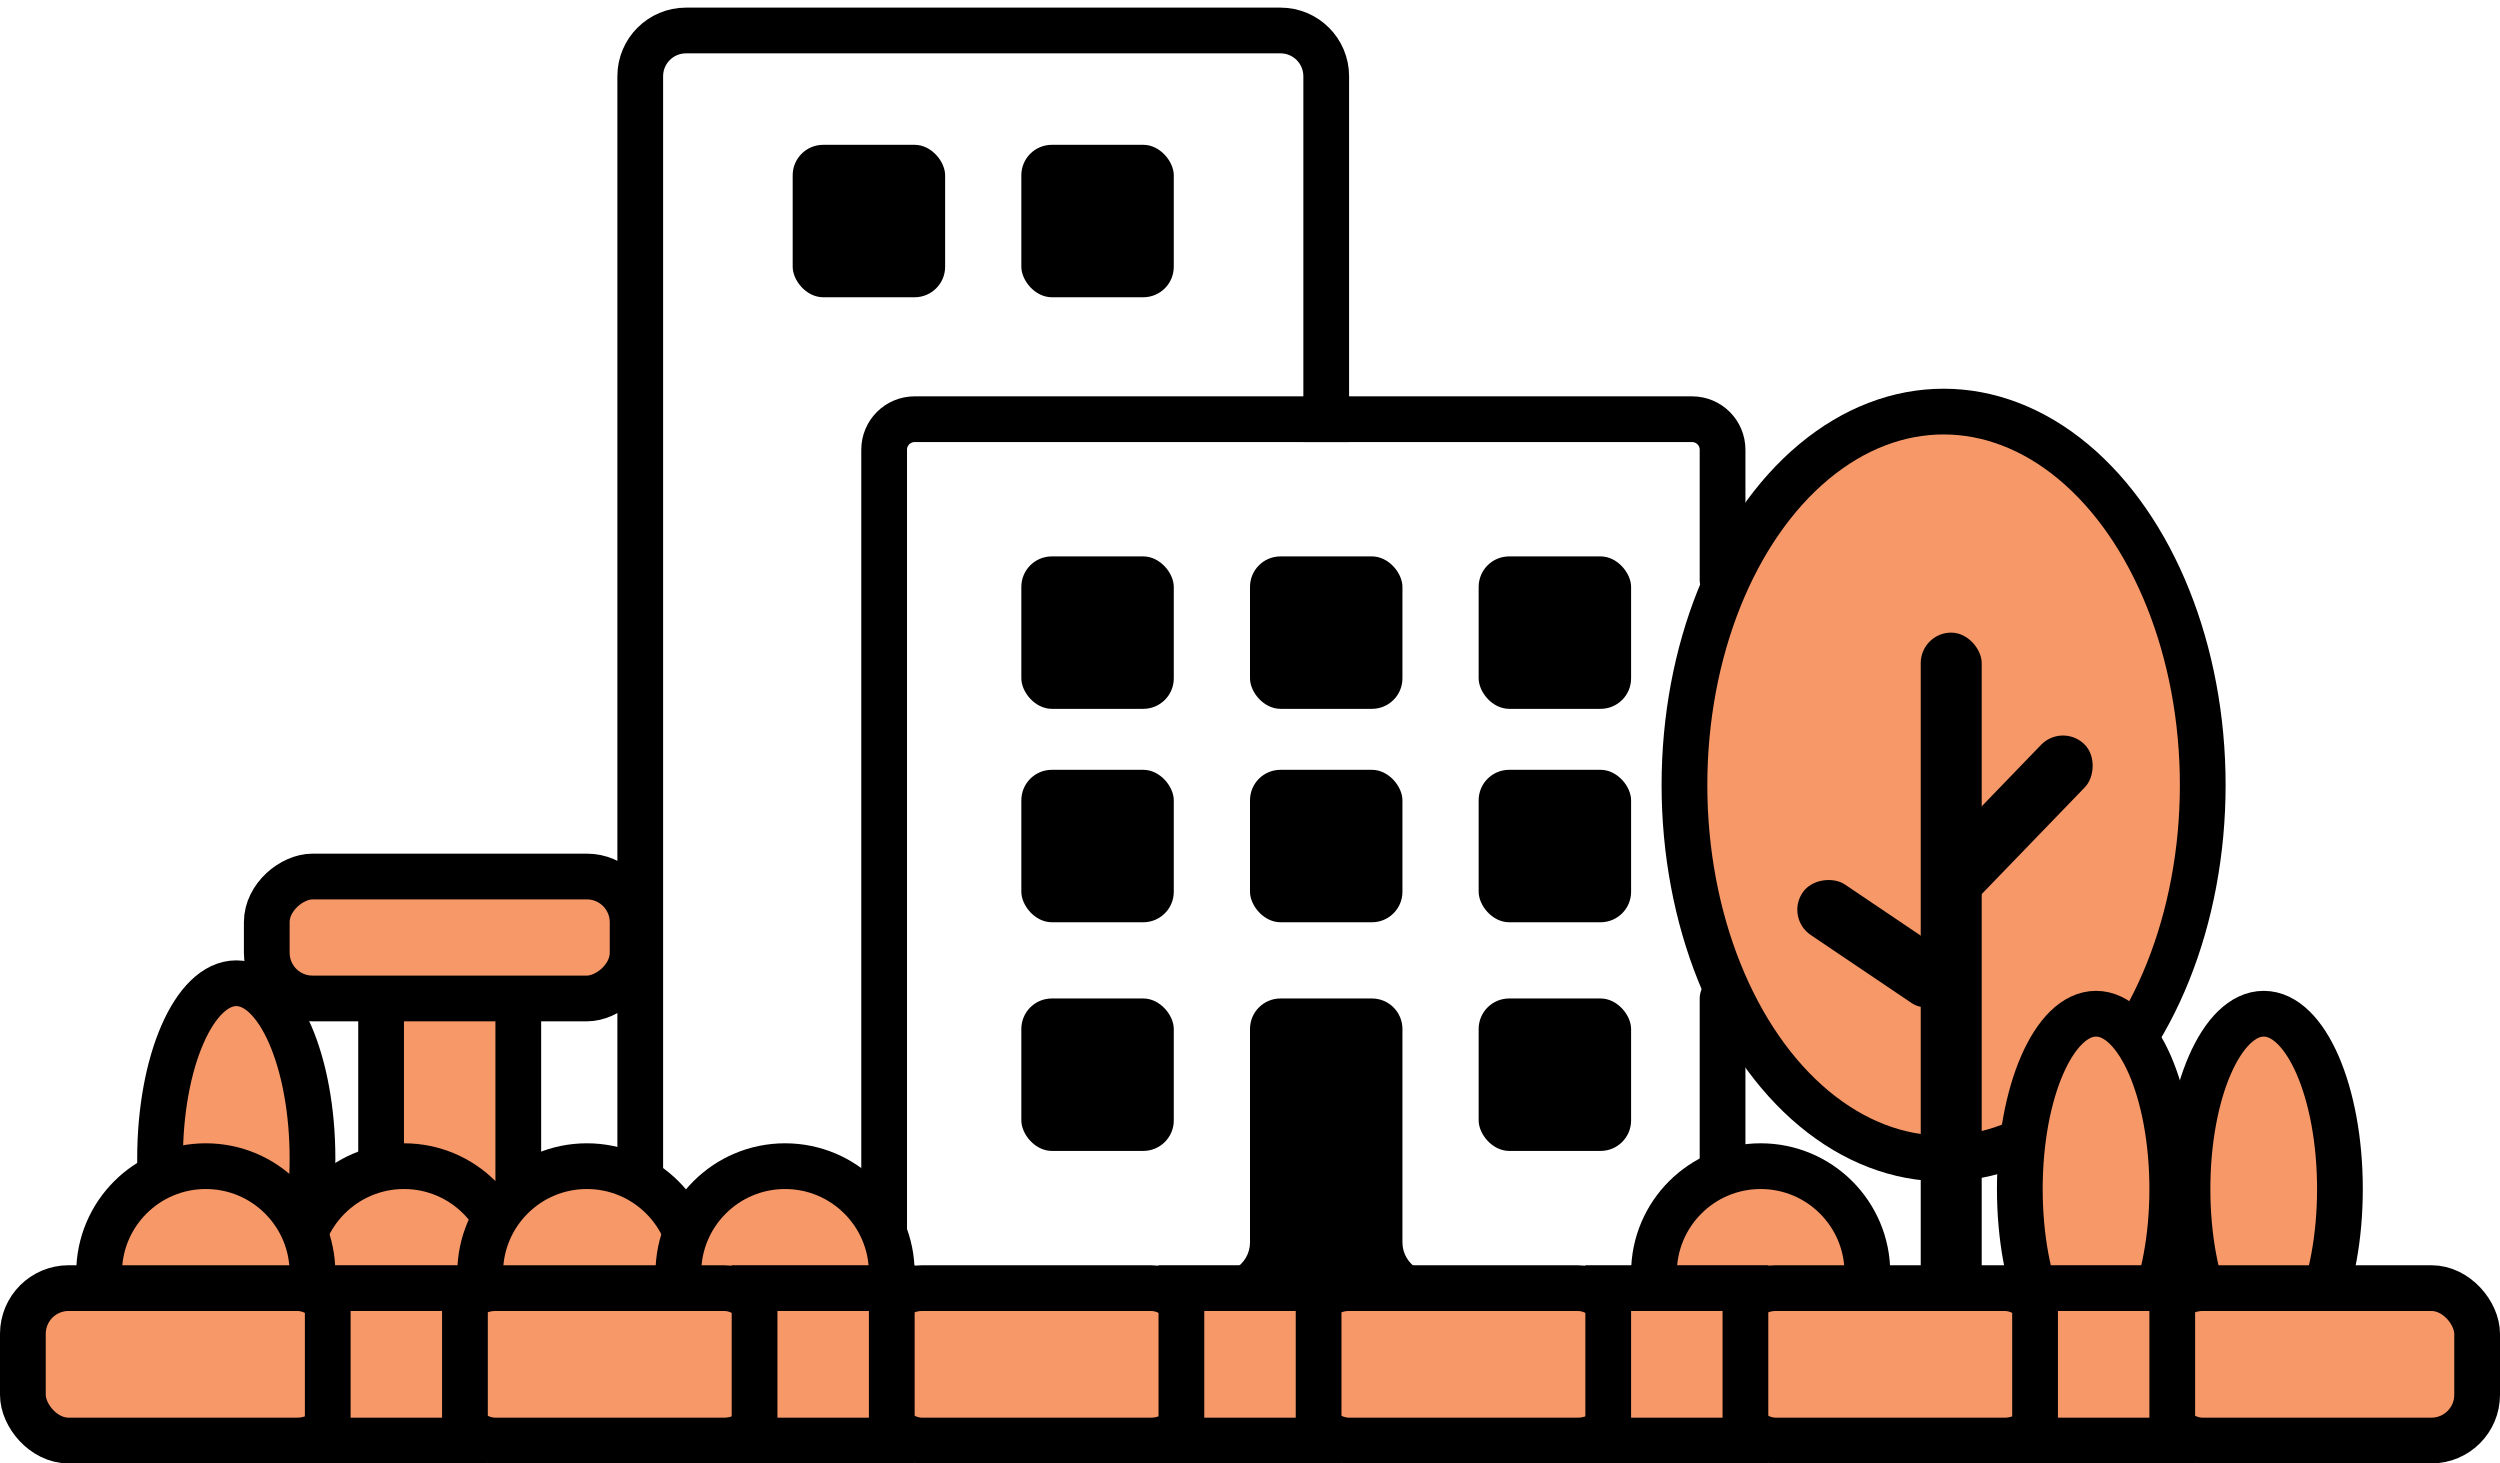 <?xml version="1.0" encoding="UTF-8"?>
<svg width="164px" height="96px" viewBox="0 0 164 96" version="1.1" xmlns="http://www.w3.org/2000/svg" xmlns:xlink="http://www.w3.org/1999/xlink">
    <!-- Generator: Sketch 59.1 (86144) - https://sketch.com -->
    <title>Commercial Icon</title>
    <desc>Created with Sketch.</desc>
    <g id="Branding-Assets" stroke="none" stroke-width="1" fill="none" fill-rule="evenodd">
        <g id="Artboard" transform="translate(-204, -240)">
            <g id="Commercial-Icon" transform="translate(204, 242)">
                <rect id="Rectangle-Copy" fill="#000000" x="67" y="63.5" width="10" height="10" rx="2"></rect>
                <rect id="Rectangle-Copy-9" fill="#000000" x="97" y="63.5" width="10" height="10" rx="2"></rect>
                <rect id="Rectangle-Copy-10" fill="#000000" x="97" y="48.5" width="10" height="10" rx="2"></rect>
                <rect id="Rectangle-Copy-11" fill="#000000" x="97" y="34.5" width="10" height="10" rx="2"></rect>
                <rect id="Rectangle-Copy-12" fill="#000000" x="67" y="34.5" width="10" height="10" rx="2"></rect>
                <rect id="Rectangle-Copy-15" fill="#000000" x="52" y="7.5" width="10" height="10" rx="2"></rect>
                <rect id="Rectangle-Copy-13" fill="#000000" x="82" y="34.5" width="10" height="10" rx="2"></rect>
                <rect id="Rectangle-Copy-16" fill="#000000" x="67" y="7.5" width="10" height="10" rx="2"></rect>
                <rect id="Rectangle-Copy-14" fill="#000000" x="82" y="48.5" width="10" height="10" rx="2"></rect>
                <rect id="Rectangle-Copy-7" fill="#000000" x="67" y="48.5" width="10" height="10" rx="2"></rect>
                <path d="M92,79.5 C92,80.24 92.402,80.887 93,81.232 L93,81.5 L81,81.5 L81,81.232 C81.598,80.886 82,80.24 82,79.5 L82,79.5 L82,65.5 C82,64.395 82.895,63.5 84,63.5 L90,63.5 C91.105,63.5 92,64.395 92,65.5 Z" id="Combined-Shape-Copy" fill="#000000"></path>
                <g id="Group-Copy" transform="translate(109, 23.5)">
                    <ellipse id="Oval" stroke="#000000" stroke-width="3" fill="#F79868" cx="18.5" cy="26" rx="17" ry="24.5"></ellipse>
                    <rect id="Rectangle" fill="#000000" x="17" y="16" width="4" height="47" rx="2"></rect>
                    <rect id="Rectangle-Copy-17" fill="#000000" transform="translate(22.86, 28.347) rotate(-316) translate(-22.86, -28.347) " x="20.86" y="21.347" width="4" height="14" rx="2"></rect>
                    <rect id="Rectangle-Copy-18" fill="#000000" transform="translate(14.22, 36.415) rotate(-416) translate(-14.22, -36.415) " x="12.22" y="30.415" width="4" height="12" rx="2"></rect>
                </g>
                <ellipse id="Oval-Copy-5" stroke="#000000" stroke-width="3" fill="#F79868" cx="137.5" cy="76" rx="5" ry="11.5"></ellipse>
                <ellipse id="Oval-Copy-6" stroke="#000000" stroke-width="3" fill="#F79868" cx="148.5" cy="76" rx="5" ry="11.5"></ellipse>
                <rect id="Rectangle-Copy-6" fill="#001C55" x="34" y="81.5" width="111" height="5" rx="2.5"></rect>
                <path d="M42,82 L42,3 C42,1.343 43.343,3.04359188e-16 45,0 L84,0 C85.657,-3.04359188e-16 87,1.343 87,3 L87,25.5 L87,25.5" id="Line-3" stroke="#000000" stroke-width="3" stroke-linecap="square"></path>
                <path d="M113,36.042 L113,27.5 C113,26.395 112.105,25.5 111,25.5 L60,25.5 C58.895,25.5 58,26.395 58,27.5 L58,81.5 C58,82.605 58.895,83.5 60,83.5 L111,83.5 C112.105,83.5 113,82.605 113,81.5 L113,63.5 L113,63.5" id="Line-4" stroke="#000000" stroke-width="3" stroke-linecap="round"></path>
                <rect id="Rectangle" stroke="#000000" stroke-width="3" fill="#F79868" x="25" y="62" width="9" height="23" rx="3"></rect>
                <circle id="Oval" stroke="#000000" stroke-width="3" fill="#F79868" cx="26.5" cy="81.5" r="7"></circle>
                <ellipse id="Oval-Copy-4" stroke="#000000" stroke-width="3" fill="#F79868" cx="15.5" cy="74" rx="5" ry="11.5"></ellipse>
                <circle id="Oval-Copy-9" stroke="#000000" stroke-width="3" fill="#F79868" cx="13.5" cy="81.5" r="7"></circle>
                <circle id="Oval-Copy" stroke="#000000" stroke-width="3" fill="#F79868" cx="38.5" cy="81.5" r="7"></circle>
                <circle id="Oval-Copy-2" stroke="#000000" stroke-width="3" fill="#F79868" cx="51.5" cy="81.5" r="7"></circle>
                <circle id="Oval-Copy-8" stroke="#000000" stroke-width="3" fill="#F79868" cx="115.5" cy="81.5" r="7"></circle>
                <rect id="Rectangle-Copy-3" stroke="#000000" stroke-width="3" fill="#F79868" transform="translate(29.5, 59.5) rotate(-90) translate(-29.5, -59.5) " x="25.5" y="47.5" width="8" height="24" rx="3"></rect>
                <g id="Group-5" transform="translate(0, 81)" fill="#F79868" stroke="#000000" stroke-width="3">
                    <rect id="Rectangle-Copy-4" x="1.5" y="1.5" width="21" height="10" rx="3"></rect>
                    <rect id="Rectangle-Copy-8" x="29.5" y="1.5" width="21" height="10" rx="3"></rect>
                    <rect id="Rectangle-Copy-20" x="57.5" y="1.5" width="21" height="10" rx="3"></rect>
                    <rect id="Rectangle-Copy-22" x="85.5" y="1.5" width="21" height="10" rx="3"></rect>
                    <rect id="Rectangle-Copy-24" x="113.5" y="1.5" width="21" height="10" rx="3"></rect>
                    <rect id="Rectangle-Copy-26" x="141.5" y="1.5" width="21" height="10" rx="3"></rect>
                    <rect id="Rectangle-Copy-5" x="21.5" y="1.5" width="9" height="10"></rect>
                    <rect id="Rectangle-Copy-19" x="49.5" y="1.5" width="9" height="10"></rect>
                    <rect id="Rectangle-Copy-21" x="77.5" y="1.5" width="9" height="10"></rect>
                    <rect id="Rectangle-Copy-23" x="105.5" y="1.5" width="9" height="10"></rect>
                    <rect id="Rectangle-Copy-25" x="133.5" y="1.5" width="9" height="10"></rect>
                </g>
            </g>
        </g>
    </g>
</svg>